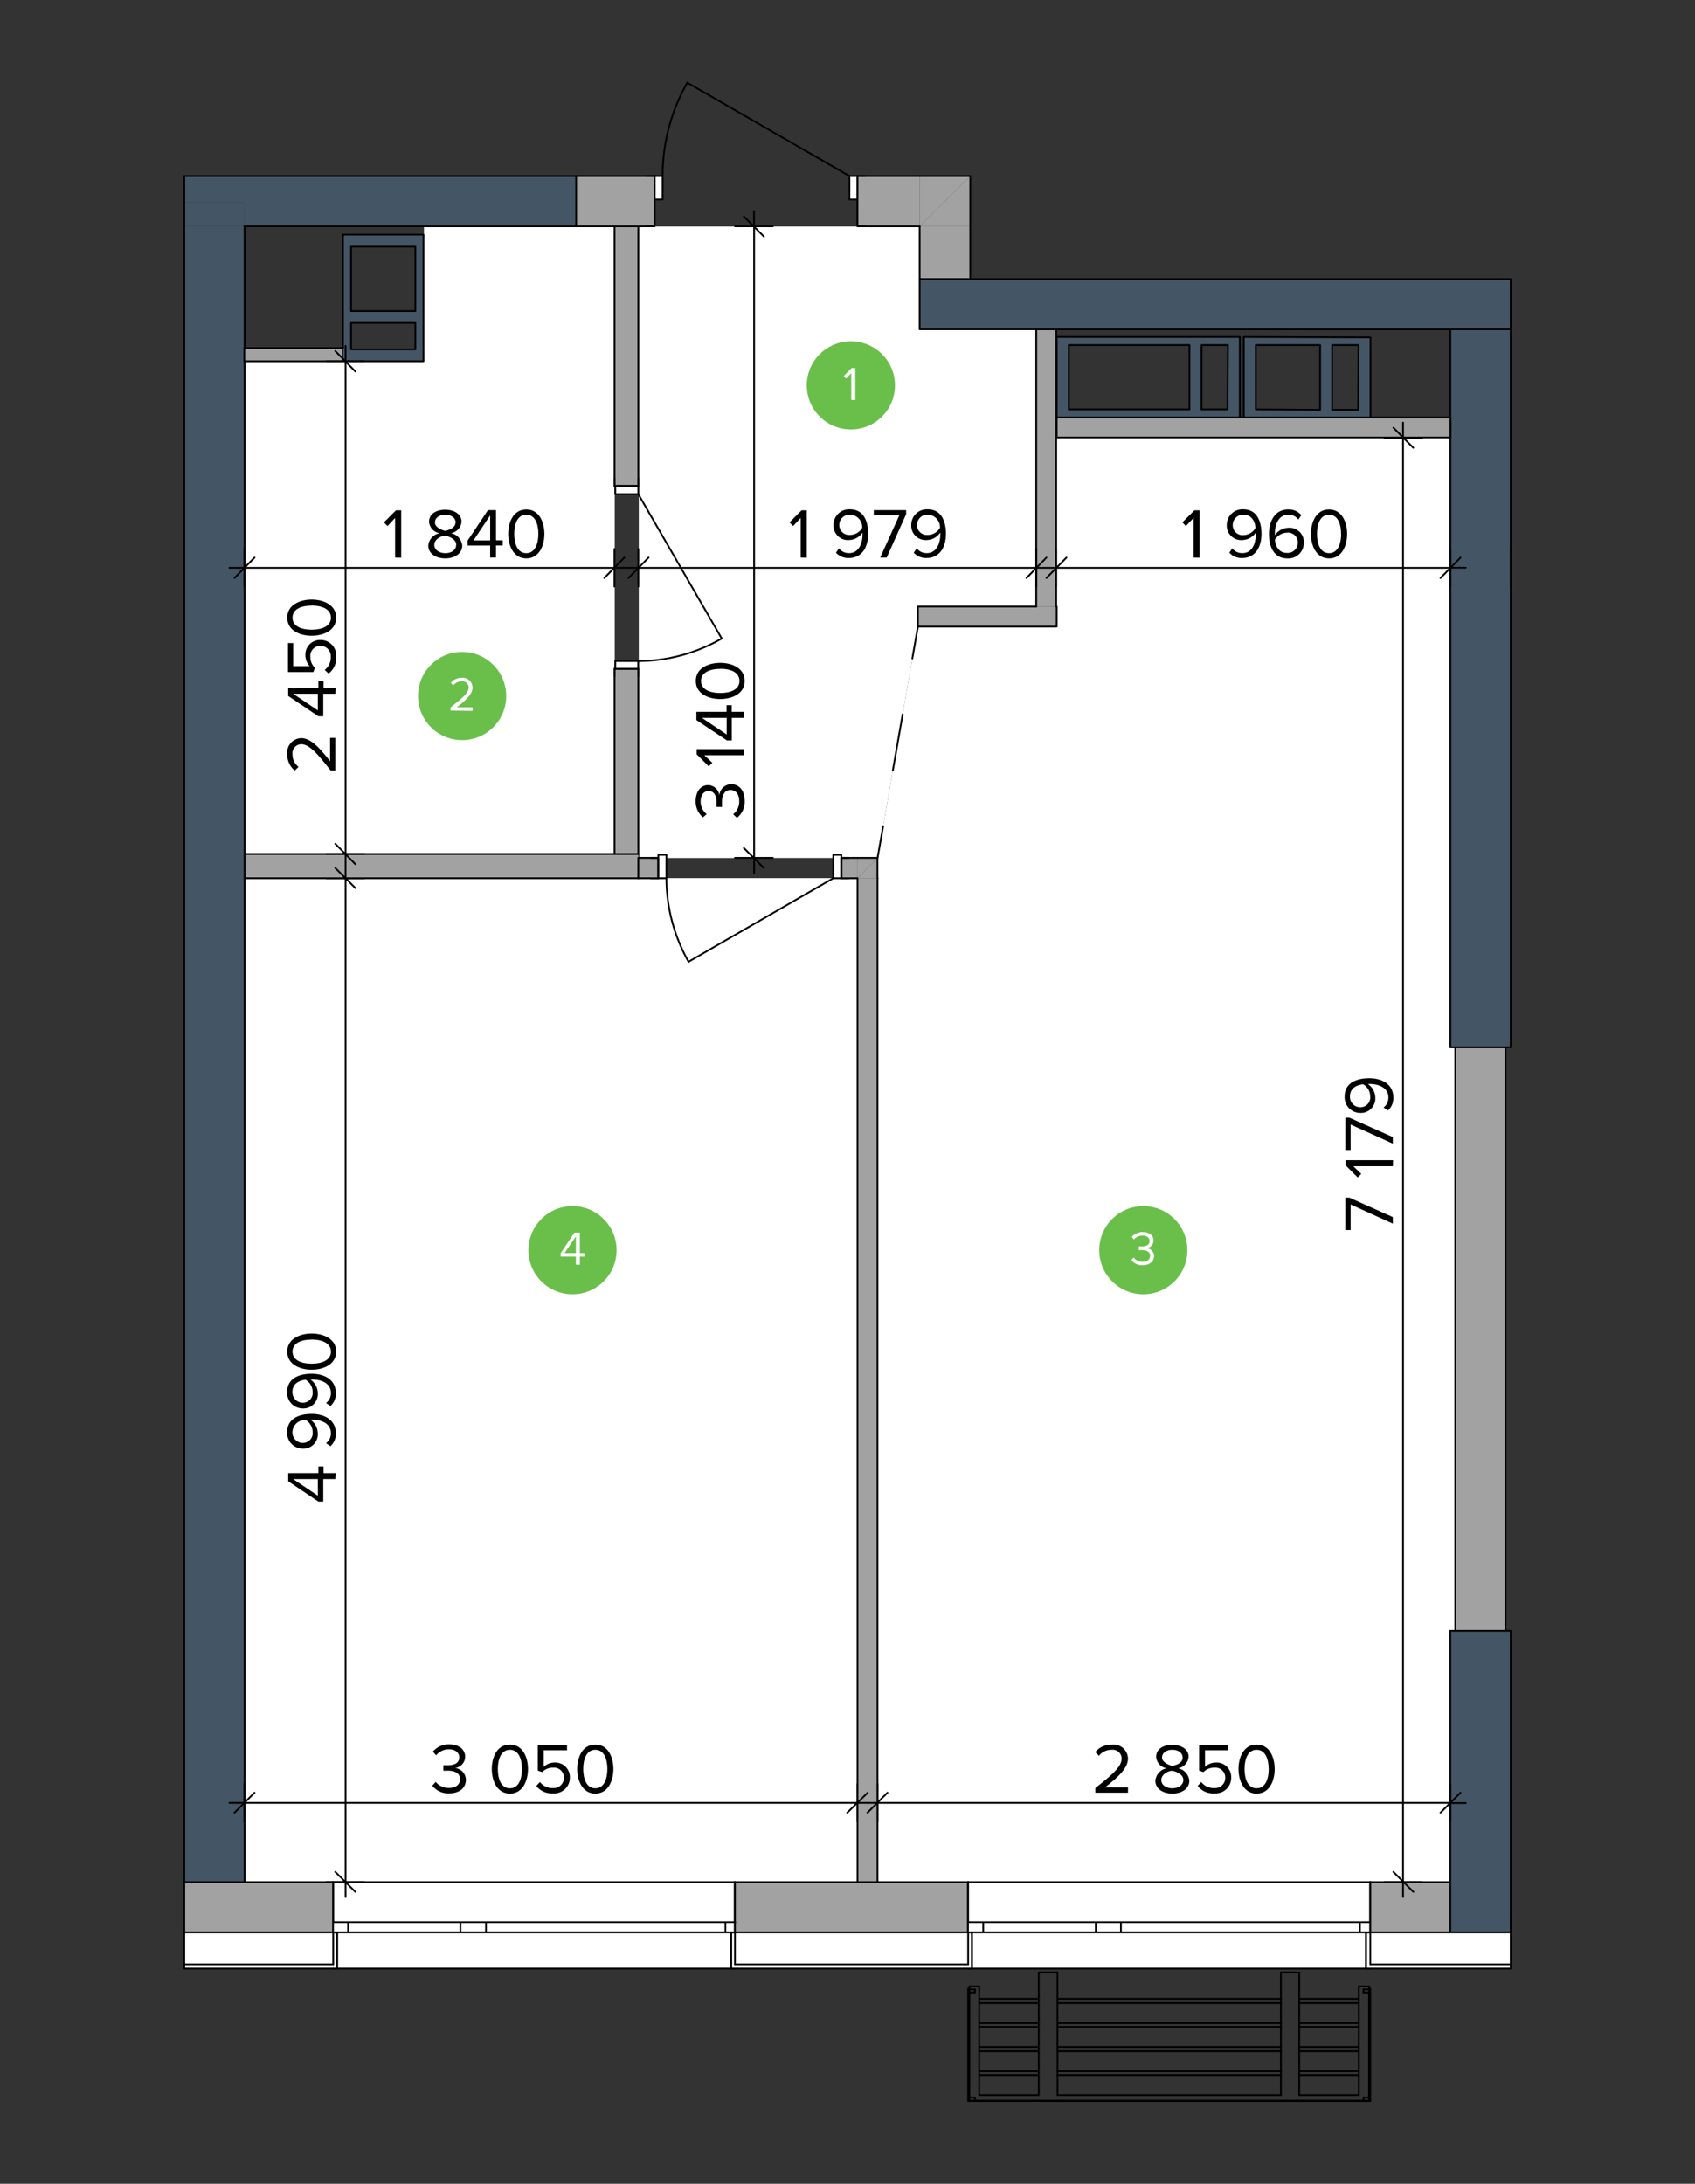<svg id="Layer_1" data-name="Layer 1" xmlns="http://www.w3.org/2000/svg" viewBox="0 0 281 362"><rect x="0" y="0" width="281" height="362" fill="#333333" stroke="none"/><defs><style>.cls-1,.cls-2{fill:#fff;}.cls-1,.cls-3,.cls-7{fill-rule:evenodd;}.cls-3,.cls-5{fill:#a2a2a3;}.cls-4{fill:none;stroke:#000;stroke-linecap:round;stroke-linejoin:round;stroke-width:0.29px;}.cls-6,.cls-7{fill:#445565;}.cls-8{fill:#6abf4b;}</style></defs><title>Artboard 2</title><polyline class="cls-1" points="101.91 145.57 105.91 145.57 142.16 145.57 142.16 311.94 40.67 311.94 40.67 145.58 101.91 145.57"/><polyline class="cls-1" points="40.67 59.81 70.29 59.81 70.29 37.56 96.89 37.56 96.89 37.55 101.9 37.55 101.91 141.57 40.67 141.58 40.67 59.81"/><polyline class="cls-1" points="152.48 37.55 152.48 46.21 152.48 46.21 152.48 54.54 171.8 54.54 171.8 100.56 152.17 100.56 152.17 103.9 145.49 142.23 105.9 142.24 105.9 37.55 152.48 37.55"/><polyline class="cls-1" points="145.49 142.23 152.17 103.9 175.13 103.9 175.13 72.54 175.13 72.54 240.33 72.5 240.33 173.58 241.16 173.58 241.16 270.27 240.33 270.27 240.33 311.94 145.49 311.94 145.49 142.23"/><rect class="cls-2" x="30.55" y="325.63" width="24.69" height="0.71"/><rect class="cls-2" x="121.84" y="325.63" width="38.66" height="0.71"/><rect class="cls-2" x="227.17" y="325.63" width="23.28" height="0.71"/><rect class="cls-2" x="30.55" y="320.33" width="24.69" height="5.3"/><rect class="cls-2" x="121.84" y="320.33" width="38.66" height="5.3"/><polygon class="cls-1" points="227.17 320.33 240.43 320.33 250.45 320.33 250.45 320.33 250.45 325.63 227.17 325.63 227.17 320.33"/><polygon class="cls-3" points="55.24 312 55.24 318.63 55.24 320.33 30.55 320.33 30.55 318.63 30.55 312 55.24 312"/><polygon class="cls-3" points="160.5 312 160.5 318.63 160.5 320.33 121.84 320.33 121.84 318.63 121.84 312 160.5 312"/><polygon class="cls-3" points="240.43 312 240.43 320.33 227.17 320.33 227.17 318.63 227.17 312 240.43 312"/><polygon class="cls-1" points="161.14 326.33 161.14 320.33 160.5 320.33 160.5 318.64 160.5 312 227.17 312 227.17 318.64 227.17 320.33 226.47 320.33 226.47 326.33 161.14 326.33"/><polygon class="cls-1" points="226.47 326.33 226.47 320.33 227.17 320.33 227.17 325.63 227.17 326.33 226.47 326.33"/><polygon class="cls-1" points="160.5 326.33 160.5 325.63 160.5 320.33 161.13 320.33 161.13 326.33 160.5 326.33"/><polygon class="cls-1" points="55.88 326.33 55.88 320.33 55.24 320.33 55.24 318.64 55.24 312 121.84 312 121.84 318.64 121.84 320.33 121.2 320.33 121.2 326.33 55.88 326.33"/><polygon class="cls-1" points="121.21 326.33 121.21 320.33 121.84 320.33 121.84 325.63 121.84 326.33 121.21 326.33"/><polygon class="cls-1" points="55.24 326.33 55.24 325.63 55.24 320.33 55.87 320.33 55.87 326.33 55.24 326.33"/><path class="cls-4" d="M227.17,325.63h23.28m-128.61,0H160.5m-129.95,0H55.24"/><path class="cls-4" d="M227.17,320.33h13.27m-118.6,0H160.5m-129.95,0H55.24m195.21,0h0"/><path class="cls-4" d="M160.5,320.33h.64m-.64,6h.64m0-6v6"/><line class="cls-4" x1="160.5" y1="325.63" x2="160.5" y2="320.33"/><path class="cls-4" d="M227.17,320.33h-.7m.7,6h-.7m0-6v6"/><line class="cls-4" x1="227.17" y1="325.63" x2="227.17" y2="320.33"/><path class="cls-4" d="M227.17,320.33v-1.69m0,0V312m-66.67,8.33v-1.69m0,0V312"/><path class="cls-4" d="M55.24,320.33h.64m-.64,6h.64m0-6v6"/><line class="cls-4" x1="55.24" y1="325.63" x2="55.24" y2="320.33"/><path class="cls-4" d="M121.84,320.33h-.63m.63,6h-.63m0-6v6"/><line class="cls-4" x1="121.84" y1="325.63" x2="121.84" y2="320.33"/><path class="cls-4" d="M121.84,320.33v-1.69m0,0V312m-66.6,8.33v-1.69m0,0V312"/><path class="cls-4" d="M227.17,326.33h23.28v-9.51m-128.61,9.51H160.5m-129.95-6v6H55.24"/><path class="cls-4" d="M55.24,312H30.55m130,0H121.84m118.6,0H227.17"/><path class="cls-4" d="M227.17,312H160.5m66,14.33H161.14"/><rect class="cls-2" x="225.48" y="318.64" width="1.69" height="1.69"/><rect class="cls-2" x="184.14" y="318.64" width="1.69" height="1.69"/><rect class="cls-2" x="185.83" y="318.64" width="39.65" height="1.69"/><rect class="cls-2" x="181.67" y="318.64" width="2.47" height="1.69"/><rect class="cls-2" x="160.5" y="318.64" width="2.47" height="1.69"/><rect class="cls-2" x="162.97" y="318.64" width="18.69" height="1.69"/><path class="cls-4" d="M161.14,320.33v6m-.64,0h.64m65.33-6v6m.7,0h-.7m-66-6V312m0,8.33v-1.69m66.67,1.69V312m0,8.33v-1.69m-64.2,0h18.7m0,1.69H163m-2.47-1.69H163v1.69H160.5m23.64,0h-2.47v-1.69h2.47m1.69,0h39.65m0,1.69H185.83m-1.69-1.69h1.69v1.69h-1.69m43,0h-1.69v-1.69h1.69"/><path class="cls-4" d="M121.84,312H55.24m66,14.33H55.88m-25.33-6V312m0,8.33v-1.69"/><rect class="cls-2" x="120.22" y="318.64" width="1.62" height="1.69"/><rect class="cls-2" x="78.88" y="318.64" width="1.69" height="1.69"/><rect class="cls-2" x="80.57" y="318.64" width="39.65" height="1.69"/><rect class="cls-2" x="76.33" y="318.64" width="2.54" height="1.69"/><rect class="cls-2" x="55.24" y="318.64" width="2.47" height="1.69"/><rect class="cls-2" x="57.71" y="318.64" width="18.62" height="1.69"/><path class="cls-4" d="M55.88,320.33v6m-.64,0h.64m65.33-6v6m.63,0h-.63m-66-6V312m0,8.33v-1.69m66.6,1.69V312m0,8.33v-1.69m-64.13,0H76.33m0,1.69H57.71m-2.47-1.69h2.47v1.69H55.24m23.64,0H76.33v-1.69h2.55m1.69,0h39.65m0,1.69H80.57m-1.69-1.69h1.69v1.69H78.88m43,0h-1.62v-1.69h1.62"/><polygon class="cls-3" points="152.46 37.51 152.46 29.18 160.85 29.18 152.46 37.51"/><polygon class="cls-3" points="152.46 37.51 160.85 29.18 160.85 37.51 152.46 37.51"/><rect class="cls-5" x="152.46" y="37.51" width="8.4" height="8.83"/><path class="cls-4" d="M152.46,37.51v8.82h8.39V29.18m0,0h-8.39"/><rect class="cls-5" x="241.28" y="172.42" width="8.32" height="97.92"/><polyline class="cls-4" points="249.6 270.35 249.6 172.42 241.28 172.42 241.28 270.35"/><rect class="cls-5" x="101.87" y="33.55" width="3.95" height="47.02"/><rect class="cls-5" x="101.87" y="110.86" width="3.95" height="31.35"/><path class="cls-4" d="M105.82,80.57v-47h-3.94m3.94,108.66V110.86m0,31.35h-3.94m0-31.35v31.35m0-108.66v47m3.94,30.29H102m3.81,0v1.27M102,110.86h-.13m0,0v1.27m3.94-31.56H102m3.81,0V79.3M102,80.57h-.13m0,0V79.3m3.94,66.29h0m0,0v-3.38"/><path class="cls-4" d="M119.65,105.85a27.8,27.8,0,0,1-13.82,3.74"/><rect class="cls-2" x="102.02" y="109.59" width="3.81" height="1.27"/><rect class="cls-2" x="102.02" y="80.57" width="3.81" height="1.34"/><path class="cls-4" d="M105.82,80.57v1.34H102V80.57h3.8M102,110.86v-1.27h3.8v1.27H102"/><line class="cls-4" x1="105.82" y1="81.91" x2="119.65" y2="105.85"/><path class="cls-4" d="M101.88,80.57V79.3m.13,1.27h-.13V79.3m3.94,1.27V79.3m0,1.27V79.3m0,1.27h-3.94m3.94,0H102m-.13,30.29v1.27m.13-1.27h-.13v1.27m3.94-1.27v1.27m0-1.27v1.27m0-1.27h-3.94m3.94,0H102"/><rect class="cls-5" x="35.56" y="141.57" width="70.27" height="4.02"/><polyline class="cls-4" points="105.83 141.57 35.56 141.57 35.56 145.59 105.83 145.59"/><polygon class="cls-3" points="79.58 37.51 95.52 37.51 95.52 29.18 108.5 29.18 108.5 37.51 79.58 37.51"/><rect class="cls-5" x="142.16" y="29.18" width="10.3" height="8.33"/><path class="cls-4" d="M108.51,29.18h-13m56.94,0h-10.3m0,8.33h10.3m-72.88,0h28.93m0-8.33v3.88m0-3.88h-1.27m1.27,3.88v4.45m0,0h-1.27m34.92-8.33v3.88m0-3.88h1.2m-1.2,3.88v4.45m0,0h1.2"/><path class="cls-4" d="M109.85,29.18a31.11,31.11,0,0,1,4.09-15.47"/><rect class="cls-2" x="108.51" y="29.18" width="1.34" height="3.88"/><rect class="cls-2" x="140.82" y="29.18" width="1.34" height="3.88"/><path class="cls-4" d="M142.16,29.18h-1.34v3.88h1.34V29.18m-33.65,3.88h1.34V29.18h-1.34v3.88"/><line class="cls-4" x1="140.82" y1="29.18" x2="113.94" y2="13.71"/><path class="cls-4" d="M142.16,37.51h1.2m-1.2-4.45v4.45h1.2m-1.2-8.33h1.2m-1.2,0h1.2m-1.2,0v8.33m0-8.33v3.88m-33.65,4.45h-1.27m1.27-4.45v4.45h-1.27m1.27-8.33h-1.27m1.27,0h-1.27m1.27,0v8.33m0-8.33v3.88"/><polygon class="cls-3" points="142.16 145.59 145.47 142.21 145.47 145.59 142.16 145.59"/><rect class="cls-5" x="105.82" y="142.21" width="3.32" height="3.39"/><rect class="cls-5" x="139.48" y="142.21" width="2.68" height="3.39"/><polygon class="cls-3" points="142.16 142.21 145.47 142.21 142.16 145.59 142.16 142.21"/><path class="cls-4" d="M105.82,145.59v-3.38m3.32,0h-3.32m39.65,0h-6m0,3.38h2.68m-36.34,0h3.32m0,0v-3.38m0,3.38h-1.27m1.27-3.38h-1.27m31.61,3.38v-3.38m0,3.38h1.2m-1.2-3.38h1.2m-34.86,3.38v-3.38m39.65,0v3.38"/><path class="cls-4" d="M114.15,159.43a28.14,28.14,0,0,1-3.67-13.83"/><rect class="cls-2" x="109.14" y="141.71" width="1.34" height="3.88"/><rect class="cls-2" x="138.14" y="141.71" width="1.34" height="3.88"/><path class="cls-4" d="M139.48,145.59h-1.34v-3.88h1.34v3.88m-30.34-3.88h1.34v3.88h-1.34v-3.88"/><line class="cls-4" x1="138.14" y1="145.59" x2="114.15" y2="159.43"/><path class="cls-4" d="M139.48,142.21h1.2m-1.2,0h1.2m-1.2,3.38h1.2m-1.2,0h1.2m-1.2,0v-3.38m0,3.38v-3.38m-30.34,0h-1.27m1.27,0h-1.27m1.27,3.38h-1.27m1.27,0h-1.27m1.27,0v-3.38m0,3.38v-3.38"/><rect class="cls-5" x="152.18" y="100.55" width="23" height="3.32"/><path class="cls-4" d="M171.79,100.55H152.18v3.32m0,0h23v-3.32"/><rect class="cls-5" x="171.79" y="54.52" width="3.31" height="46.03"/><polyline class="cls-4" points="175.1 100.55 175.1 54.52 171.79 54.52 171.79 100.55"/><rect class="cls-5" x="142.16" y="145.59" width="3.31" height="166.41"/><polyline class="cls-4" points="142.16 145.59 142.16 312 145.47 312 145.47 145.59"/><rect class="cls-6" x="240.43" y="46.4" width="10.02" height="127.22"/><polyline class="cls-4" points="250.45 173.62 250.45 46.4 240.44 46.4 240.44 173.62 250.45 173.62"/><rect class="cls-6" x="152.46" y="46.26" width="97.99" height="8.33"/><polyline class="cls-4" points="250.45 46.26 152.46 46.26 152.46 54.59 250.45 54.59 250.45 46.26"/><rect class="cls-6" x="30.55" y="37.51" width="9.95" height="274.49"/><path class="cls-4" d="M30.55,37.51V312h10m0,0V37.51"/><polygon class="cls-3" points="175.18 69.21 205.51 69.21 206.15 69.21 227.17 69.21 240.43 69.21 240.43 72.52 175.18 72.52 175.18 69.21"/><path class="cls-4" d="M175.18,69.21v3.31m31-3.31h-.64m-30.33,3.31h65.25V69.21H227.17"/><rect class="cls-5" x="40.5" y="57.7" width="16.37" height="2.19"/><polyline class="cls-4" points="56.86 57.7 40.5 57.7 40.5 59.89 56.86 59.89 56.86 57.7"/><rect class="cls-6" x="240.43" y="270.35" width="10.02" height="49.99"/><polyline class="cls-4" points="240.43 270.35 250.45 270.35 250.45 320.33 240.43 320.33 240.43 270.35"/><polygon class="cls-7" points="30.55 37.51 30.55 29.18 95.52 29.18 95.52 37.51 40.49 37.51 40.49 33.55 30.55 33.55 30.55 37.51 30.55 37.51"/><rect class="cls-6" x="30.55" y="33.55" width="9.95" height="3.95"/><polyline class="cls-4" points="40.5 37.51 95.52 37.51 95.52 29.18 30.55 29.18 30.55 37.51 30.55 37.51"/><path class="cls-7" d="M218.85,57.2H208.19V67.86l10.66.08Zm2,0V67.94h4.3l.08-10.74Zm6.35,12h-21V55.86l21,.07Z"/><path class="cls-4" d="M218.85,57.2V67.94l-10.66-.08V57.2h10.66m2,0h4.38l-.08,10.74h-4.3V57.2m6.35,12V55.93l-21-.07V69.21h21"/><path class="cls-7" d="M197.19,57.2h-20V67.86h20Zm2,0V67.86h4.31l.07-10.66Zm6.35,12H175.18V55.86h30.33Z"/><path class="cls-4" d="M197.19,57.2V67.86h-20V57.2h20m2,0h4.38l-.07,10.66h-4.31V57.2m6.35,12V55.86H175.18V69.21h30.33"/><path class="cls-7" d="M58.2,57.91H68.86V53.53H58.2Zm0-6.36H68.86V40.89H58.2Zm0-12.7h12v21H56.86v-21Z"/><path class="cls-4" d="M58.2,57.91V53.53H68.86v4.38H58.2m0-6.35V40.89H68.86V51.56H58.2m-1.34,8.33H70.2v-21H56.86V57.7"/><line class="cls-4" x1="160.71" y1="347.72" x2="160.71" y2="348.22"/><polyline class="cls-4" points="160.71 348.22 161.63 348.22 161.63 347.72"/><line class="cls-4" x1="161.63" y1="347.72" x2="160.71" y2="347.72"/><polyline class="cls-4" points="172.21 347.3 162.33 347.3 162.33 343.98"/><line class="cls-4" x1="162.33" y1="343.98" x2="172.21" y2="343.98"/><line class="cls-4" x1="162.33" y1="343.35" x2="162.33" y2="340.03"/><polyline class="cls-4" points="162.33 343.98 162.33 343.35 172.21 343.35"/><line class="cls-4" x1="162.33" y1="340.03" x2="172.21" y2="340.03"/><line class="cls-4" x1="162.33" y1="339.32" x2="172.21" y2="339.32"/><line class="cls-4" x1="160.5" y1="348.29" x2="160.5" y2="329.65"/><line class="cls-4" x1="162.33" y1="339.32" x2="162.33" y2="336"/><line class="cls-4" x1="162.33" y1="336" x2="172.21" y2="336"/><line class="cls-4" x1="162.33" y1="335.37" x2="172.21" y2="335.37"/><line class="cls-4" x1="160.71" y1="330.29" x2="160.71" y2="347.72"/><line class="cls-4" x1="162.33" y1="335.37" x2="162.33" y2="332.05"/><polyline class="cls-4" points="161.63 329.79 160.71 329.79 160.71 330.29"/><line class="cls-4" x1="160.71" y1="330.29" x2="161.63" y2="330.29"/><line class="cls-4" x1="161.63" y1="330.29" x2="161.63" y2="329.79"/><line class="cls-4" x1="162.33" y1="332.05" x2="162.33" y2="331.34"/><line class="cls-4" x1="162.33" y1="332.05" x2="172.21" y2="332.05"/><line class="cls-4" x1="162.33" y1="331.34" x2="172.21" y2="331.34"/><line class="cls-4" x1="162.33" y1="331.34" x2="162.33" y2="329.3"/><polyline class="cls-4" points="162.33 329.3 160.71 329.3 160.71 329.79"/><line class="cls-4" x1="162.33" y1="336" x2="162.33" y2="335.37"/><line class="cls-4" x1="162.33" y1="340.03" x2="162.33" y2="339.32"/><polyline class="cls-4" points="172.21 336 172.21 339.32 172.21 340.03"/><line class="cls-4" x1="172.21" y1="332.05" x2="172.21" y2="335.37"/><line class="cls-4" x1="172.21" y1="335.37" x2="172.21" y2="336"/><polyline class="cls-4" points="175.31 326.97 172.21 326.97 172.21 331.34"/><line class="cls-4" x1="172.21" y1="331.34" x2="172.21" y2="332.05"/><line class="cls-4" x1="175.32" y1="347.3" x2="175.32" y2="343.98"/><polyline class="cls-4" points="172.21 340.03 172.21 343.35 172.21 343.98 172.21 347.3"/><line class="cls-4" x1="175.32" y1="343.35" x2="175.32" y2="340.03"/><polyline class="cls-4" points="175.31 340.03 175.31 339.32 175.31 336"/><line class="cls-4" x1="175.32" y1="343.98" x2="175.32" y2="343.35"/><polyline class="cls-4" points="175.31 336 175.31 335.37 175.31 332.05"/><polyline class="cls-4" points="175.31 332.05 175.31 331.34 175.31 326.97"/><line class="cls-4" x1="227.17" y1="348.29" x2="160.5" y2="348.29"/><line class="cls-4" x1="175.32" y1="343.98" x2="212.35" y2="343.98"/><line class="cls-4" x1="225.26" y1="343.98" x2="215.39" y2="343.98"/><line class="cls-4" x1="225.26" y1="347.3" x2="215.39" y2="347.3"/><line class="cls-4" x1="212.35" y1="347.3" x2="175.32" y2="347.3"/><line class="cls-4" x1="175.32" y1="343.35" x2="212.35" y2="343.35"/><line class="cls-4" x1="175.32" y1="340.03" x2="212.35" y2="340.03"/><line class="cls-4" x1="175.32" y1="339.32" x2="212.35" y2="339.32"/><line class="cls-4" x1="175.32" y1="335.37" x2="212.35" y2="335.37"/><line class="cls-4" x1="175.32" y1="336" x2="212.35" y2="336"/><line class="cls-4" x1="175.32" y1="331.34" x2="212.35" y2="331.34"/><line class="cls-4" x1="175.32" y1="332.05" x2="212.35" y2="332.05"/><line class="cls-4" x1="212.35" y1="340.03" x2="212.35" y2="343.35"/><polyline class="cls-4" points="212.35 343.35 212.35 343.98 212.35 347.3"/><line class="cls-4" x1="215.39" y1="343.35" x2="215.39" y2="340.03"/><polyline class="cls-4" points="212.35 336 212.35 339.32 212.35 340.03"/><line class="cls-4" x1="212.35" y1="332.05" x2="212.35" y2="335.37"/><line class="cls-4" x1="212.35" y1="335.37" x2="212.35" y2="336"/><line class="cls-4" x1="212.35" y1="326.97" x2="212.35" y2="331.34"/><line class="cls-4" x1="212.35" y1="331.34" x2="212.35" y2="332.05"/><line class="cls-4" x1="215.39" y1="347.3" x2="215.39" y2="343.98"/><line class="cls-4" x1="161.63" y1="348.22" x2="226.04" y2="348.22"/><line class="cls-4" x1="215.39" y1="339.32" x2="215.39" y2="336"/><line class="cls-4" x1="215.39" y1="336" x2="215.39" y2="335.37"/><line class="cls-4" x1="225.26" y1="331.34" x2="215.39" y2="331.34"/><line class="cls-4" x1="215.39" y1="326.97" x2="212.35" y2="326.97"/><line class="cls-4" x1="215.39" y1="332.05" x2="215.39" y2="331.34"/><line class="cls-4" x1="225.26" y1="343.35" x2="215.39" y2="343.35"/><line class="cls-4" x1="215.39" y1="343.98" x2="215.39" y2="343.35"/><line class="cls-4" x1="225.26" y1="339.32" x2="215.39" y2="339.32"/><line class="cls-4" x1="215.39" y1="340.03" x2="225.26" y2="340.03"/><line class="cls-4" x1="215.39" y1="340.03" x2="215.39" y2="339.32"/><line class="cls-4" x1="215.39" y1="335.37" x2="215.39" y2="332.05"/><line class="cls-4" x1="215.39" y1="332.05" x2="225.26" y2="332.05"/><line class="cls-4" x1="225.26" y1="335.37" x2="215.39" y2="335.37"/><line class="cls-4" x1="215.39" y1="336" x2="225.26" y2="336"/><line class="cls-4" x1="215.39" y1="331.34" x2="215.39" y2="326.97"/><line class="cls-4" x1="226.96" y1="347.72" x2="226.96" y2="348.22"/><polyline class="cls-4" points="226.96 348.22 226.04 348.22 226.04 347.72"/><line class="cls-4" x1="226.04" y1="347.72" x2="226.96" y2="347.72"/><polyline class="cls-4" points="225.26 339.32 225.26 340.03 225.26 343.35 225.26 343.98 225.26 347.3"/><line class="cls-4" x1="227.17" y1="348.29" x2="227.17" y2="329.65"/><line class="cls-4" x1="225.26" y1="336" x2="225.26" y2="339.32"/><line class="cls-4" x1="226.96" y1="347.72" x2="226.96" y2="330.29"/><polyline class="cls-4" points="225.26 332.05 225.26 335.37 225.26 336"/><line class="cls-4" x1="226.04" y1="329.79" x2="226.96" y2="329.79"/><line class="cls-4" x1="226.96" y1="329.79" x2="226.96" y2="330.29"/><line class="cls-4" x1="226.96" y1="330.29" x2="226.04" y2="330.29"/><line class="cls-4" x1="226.04" y1="330.29" x2="226.04" y2="329.79"/><polyline class="cls-4" points="225.26 329.3 225.26 331.34 225.26 332.05"/><line class="cls-4" x1="226.96" y1="329.3" x2="226.96" y2="329.79"/><line class="cls-4" x1="226.96" y1="329.3" x2="225.26" y2="329.3"/><polyline class="cls-4" points="38.03 298.87 40.5 298.87 142.16 298.87"/><line class="cls-4" x1="42.19" y1="297.17" x2="38.87" y2="300.49"/><path class="cls-4" d="M142.16,298.87h3.31m-3.31,3.1v-6.28M40.5,302v-6.28"/><line class="cls-4" x1="143.85" y1="297.17" x2="140.46" y2="300.49"/><path class="cls-4" d="M145.47,298.87h95m-95,3.1v-6.28"/><path class="cls-4" d="M238.81,300.49l3.32-3.32m-95,0-3.32,3.32"/><path class="cls-4" d="M240.43,302v-6.28m0,3.18H243"/><path d="M71.67,296l.57-.62a2.71,2.71,0,0,0,2.19,1c1.15,0,1.84-.56,1.84-1.47s-.8-1.39-2-1.39H73.5v-.9h.82c1,0,1.82-.38,1.82-1.29s-.8-1.35-1.75-1.35a2.67,2.67,0,0,0-2.08,1l-.54-.62a3.42,3.42,0,0,1,2.69-1.21c1.51,0,2.66.77,2.66,2.1a1.92,1.92,0,0,1-1.7,1.83,2,2,0,0,1,1.82,1.93c0,1.31-1,2.27-2.78,2.27A3.3,3.3,0,0,1,71.67,296Z"/><path d="M81.53,293.25c0-1.93.85-4.06,3-4.06s3,2.13,3,4.06-.86,4.07-3,4.07S81.53,295.16,81.53,293.25Zm5,0c0-1.57-.5-3.19-2-3.19s-2,1.62-2,3.19.5,3.19,2,3.19S86.53,294.82,86.53,293.25Z"/><path d="M88.91,296.05l.6-.65a2.58,2.58,0,0,0,2.17,1,1.69,1.69,0,0,0,1.81-1.68,1.65,1.65,0,0,0-1.8-1.7,2.45,2.45,0,0,0-1.81.74l-.72-.25v-4.24H94v.87H90.14v2.74a2.66,2.66,0,0,1,1.84-.71,2.41,2.41,0,0,1,2.49,2.51,2.58,2.58,0,0,1-2.79,2.6A3.21,3.21,0,0,1,88.91,296.05Z"/><path d="M95.69,293.25c0-1.93.85-4.06,3-4.06s3,2.13,3,4.06-.87,4.07-3,4.07S95.69,295.16,95.69,293.25Zm5,0c0-1.57-.5-3.19-2-3.19s-2,1.62-2,3.19.51,3.19,2,3.19S100.69,294.82,100.69,293.25Z"/><path d="M181.59,297.17v-.77c2.83-2.23,4.36-3.54,4.36-4.9a1.47,1.47,0,0,0-1.63-1.44,2.63,2.63,0,0,0-2.14,1l-.6-.62a3.41,3.41,0,0,1,2.74-1.24A2.39,2.39,0,0,1,187,291.5c0,1.61-1.62,3.07-3.81,4.8H187v.87Z"/><path d="M191.54,295.18a2.32,2.32,0,0,1,1.87-2.06,2.06,2.06,0,0,1-1.74-1.89c0-1.42,1.38-2,2.68-2s2.7.62,2.7,2a2.08,2.08,0,0,1-1.75,1.89,2.33,2.33,0,0,1,1.87,2.06c0,1.33-1.27,2.14-2.82,2.14S191.54,296.53,191.54,295.18Zm4.64-.11c0-1-1.34-1.46-1.83-1.52s-1.83.5-1.83,1.52c0,.85.86,1.37,1.83,1.37S196.18,295.92,196.18,295.07Zm-.12-3.71c0-.81-.76-1.3-1.71-1.3s-1.7.49-1.7,1.3,1.23,1.27,1.7,1.36C194.84,292.63,196.06,292.32,196.06,291.36Z"/><path d="M198.55,296.05l.6-.65a2.56,2.56,0,0,0,2.17,1,1.69,1.69,0,0,0,1.81-1.68,1.65,1.65,0,0,0-1.8-1.7,2.46,2.46,0,0,0-1.82.74l-.72-.25v-4.24h4.81v.87h-3.83v2.74a2.66,2.66,0,0,1,1.84-.71,2.41,2.41,0,0,1,2.5,2.51,2.58,2.58,0,0,1-2.79,2.6A3.2,3.2,0,0,1,198.55,296.05Z"/><path d="M205.32,293.25c0-1.93.85-4.06,3-4.06s3,2.13,3,4.06-.86,4.07-3,4.07S205.32,295.16,205.32,293.25Zm5,0c0-1.57-.51-3.19-2-3.19s-2,1.62-2,3.19.51,3.19,2,3.19S210.33,294.82,210.33,293.25Z"/><path class="cls-4" d="M250.45,97.23V91"/><polyline class="cls-4" points="38.03 94.13 40.5 94.13 101.87 94.13"/><line class="cls-4" x1="42.19" y1="92.43" x2="38.87" y2="95.82"/><path class="cls-4" d="M101.87,94.13h3.95m-3.95,3.1V91M40.5,97.23V91"/><line class="cls-4" x1="103.5" y1="92.43" x2="100.18" y2="95.82"/><path class="cls-4" d="M105.82,94.13h66m-66,3.1V91"/><line class="cls-4" x1="107.52" y1="92.43" x2="104.2" y2="95.82"/><path class="cls-4" d="M171.79,94.13h3.31m-3.31,3.1V91"/><line class="cls-4" x1="173.48" y1="92.43" x2="170.17" y2="95.82"/><path class="cls-4" d="M175.1,94.13h65.33m-65.33,3.1V91"/><path class="cls-4" d="M238.81,95.82l3.32-3.39m-65.33,0-3.32,3.39"/><path class="cls-4" d="M240.43,97.23V91m0,3.11H243"/><path d="M65.5,92.43V85.86L64.24,87.2l-.59-.61,2-2h.86v7.86Z"/><path d="M71,90.44a2.33,2.33,0,0,1,1.88-2.06,2.07,2.07,0,0,1-1.75-1.89c0-1.42,1.38-2,2.69-2s2.69.62,2.69,2a2.07,2.07,0,0,1-1.75,1.89,2.32,2.32,0,0,1,1.87,2.06c0,1.33-1.27,2.13-2.81,2.13S71,91.78,71,90.44Zm4.64-.11c0-1-1.34-1.46-1.82-1.52S72,89.31,72,90.33c0,.85.86,1.37,1.84,1.37S75.62,91.18,75.62,90.33Zm-.11-3.71c0-.82-.77-1.3-1.71-1.3s-1.71.48-1.71,1.3S73.33,87.89,73.8,88C74.28,87.89,75.51,87.57,75.51,86.62Z"/><path d="M81.26,92.43v-2H77.52v-.81l3.37-5.06h1.34v5h1.11v.86H82.23v2Zm0-7L78.5,89.58h2.76Z"/><path d="M84.25,88.51c0-1.93.85-4.06,3-4.06s3,2.13,3,4.06-.86,4.06-3,4.06S84.25,90.42,84.25,88.51Zm5,0c0-1.57-.5-3.19-2-3.19s-2,1.62-2,3.19.51,3.19,2,3.19S89.25,90.07,89.25,88.51Z"/><path d="M132.74,92.43V85.86l-1.26,1.34-.59-.61,2-2h.86v7.86Z"/><path d="M138.59,91.62l.5-.73a2,2,0,0,0,1.68.8c1.59,0,2.22-1.59,2.22-3.08,0-.1,0-.21,0-.32a2.81,2.81,0,0,1-2.22,1.23A2.39,2.39,0,0,1,138.18,87a2.58,2.58,0,0,1,2.75-2.57c2.2,0,3,1.92,3,4.07s-1,4-3.2,4A2.73,2.73,0,0,1,138.59,91.62Zm4.35-4.12a2.09,2.09,0,0,0-2-2.19,1.71,1.71,0,0,0-1.8,1.66,1.63,1.63,0,0,0,1.82,1.7A2.34,2.34,0,0,0,142.94,87.5Z"/><path d="M145.92,92.43l3.17-7h-4.23v-.87h5.36v.67L147,92.43Z"/><path d="M151.48,91.62l.5-.73a2,2,0,0,0,1.68.8c1.59,0,2.22-1.59,2.22-3.08a1.77,1.77,0,0,0,0-.32,2.79,2.79,0,0,1-2.21,1.23A2.39,2.39,0,0,1,151.07,87a2.58,2.58,0,0,1,2.75-2.57c2.2,0,3,1.92,3,4.07s-1,4-3.19,4A2.73,2.73,0,0,1,151.48,91.62Zm4.35-4.12a2.09,2.09,0,0,0-2-2.19,1.71,1.71,0,0,0-1.8,1.66,1.63,1.63,0,0,0,1.81,1.7A2.34,2.34,0,0,0,155.83,87.5Z"/><path d="M197.87,92.43V85.86l-1.26,1.34-.59-.61,2-2h.86v7.86Z"/><path d="M203.8,91.62l.49-.73a2,2,0,0,0,1.69.8c1.59,0,2.21-1.59,2.21-3.08,0-.1,0-.21,0-.32A2.79,2.79,0,0,1,206,89.52,2.39,2.39,0,0,1,203.38,87a2.58,2.58,0,0,1,2.75-2.57c2.2,0,3,1.92,3,4.07s-1,4-3.19,4A2.71,2.71,0,0,1,203.8,91.62Zm4.34-4.12c-.08-1-.6-2.19-2-2.19A1.72,1.72,0,0,0,204.37,87a1.63,1.63,0,0,0,1.82,1.7A2.33,2.33,0,0,0,208.14,87.5Z"/><path d="M210.37,88.52c0-2.14,1-4.07,3.19-4.07a2.74,2.74,0,0,1,2.18.94l-.49.73a2,2,0,0,0-1.69-.8c-1.52,0-2.21,1.55-2.21,3.09,0,.11,0,.2,0,.31a2.82,2.82,0,0,1,2.23-1.23A2.37,2.37,0,0,1,216.15,90a2.57,2.57,0,0,1-2.75,2.57C211.21,92.57,210.37,90.65,210.37,88.52ZM215.16,90a1.63,1.63,0,0,0-1.81-1.7,2.41,2.41,0,0,0-2,1.18c.1,1,.62,2.18,2,2.18A1.7,1.7,0,0,0,215.16,90Z"/><path d="M217.33,88.51c0-1.93.85-4.06,3-4.06s3,2.13,3,4.06-.86,4.06-3,4.06S217.33,90.42,217.33,88.51Zm5,0c0-1.57-.51-3.19-2-3.19s-2,1.62-2,3.19.51,3.19,2,3.19S222.34,90.07,222.34,88.51Z"/><polyline class="cls-4" points="57.29 314.47 57.29 312 57.29 145.59"/><line class="cls-4" x1="55.59" y1="310.31" x2="58.91" y2="313.62"/><path class="cls-4" d="M57.29,145.59v-4m3.1,4H54.11M60.39,312H54.11"/><line class="cls-4" x1="55.59" y1="143.9" x2="58.91" y2="147.22"/><path class="cls-4" d="M57.29,141.57V59.89m3.1,81.68H54.11"/><path class="cls-4" d="M58.91,61.58l-3.32-3.39m0,81.69,3.32,3.38"/><path class="cls-4" d="M60.39,59.89H54.11m3.18,0V57.34"/><path d="M55.59,245.18h-2v3.74h-.81l-5-3.37V244.2h5v-1.11h.86v1.11h2Zm-7,0,4.1,2.76v-2.76Z"/><path d="M54.78,239.74l-.73-.5a2,2,0,0,0,.8-1.68c0-1.59-1.59-2.22-3.07-2.22h-.32a2.83,2.83,0,0,1,1.22,2.22,2.38,2.38,0,0,1-2.51,2.58,2.58,2.58,0,0,1-2.56-2.75c0-2.2,1.92-3,4.06-3s4,1,4,3.2A2.73,2.73,0,0,1,54.78,239.74Zm-4.11-4.35a2.09,2.09,0,0,0-2.19,2,1.71,1.71,0,0,0,1.66,1.8,1.62,1.62,0,0,0,1.69-1.81A2.36,2.36,0,0,0,50.67,235.39Z"/><path d="M54.78,233.07l-.73-.49a2,2,0,0,0,.8-1.69c0-1.59-1.59-2.21-3.07-2.21h-.32a2.81,2.81,0,0,1,1.22,2.21,2.39,2.39,0,0,1-2.51,2.59,2.58,2.58,0,0,1-2.56-2.75c0-2.21,1.92-3,4.06-3s4,1,4,3.19A2.7,2.7,0,0,1,54.78,233.07Zm-4.11-4.35c-1,.09-2.19.6-2.19,2a1.72,1.72,0,0,0,1.66,1.81,1.63,1.63,0,0,0,1.69-1.82A2.37,2.37,0,0,0,50.67,228.72Z"/><path d="M51.67,227.06c-1.92,0-4.05-.85-4.05-3s2.13-3,4.05-3,4.06.86,4.06,3S53.58,227.06,51.67,227.06Zm0-5c-1.57,0-3.18.5-3.18,2s1.61,2,3.18,2,3.19-.51,3.19-2S53.24,222.05,51.67,222.05Z"/><path d="M55.59,127.73h-.77c-2.23-2.83-3.54-4.36-4.89-4.36A1.47,1.47,0,0,0,48.49,125a2.62,2.62,0,0,0,1,2.13l-.63.61A3.45,3.45,0,0,1,47.62,125a2.39,2.39,0,0,1,2.31-2.64c1.6,0,3.06,1.62,4.79,3.82v-3.86h.87Z"/><path d="M55.59,115h-2v3.74h-.81l-5-3.37V114h5v-1.11h.86V114h2Zm-7,0,4.1,2.76V115Z"/><path d="M54.47,111.66l-.64-.61a2.58,2.58,0,0,0,1-2.17,1.69,1.69,0,0,0-1.68-1.81,1.65,1.65,0,0,0-1.7,1.8,2.46,2.46,0,0,0,.74,1.82l-.24.72H47.74V106.6h.87v3.83h2.73a2.66,2.66,0,0,1-.71-1.84,2.41,2.41,0,0,1,2.51-2.5,2.57,2.57,0,0,1,2.59,2.79A3.21,3.21,0,0,1,54.47,111.66Z"/><path d="M51.67,105.39c-1.92,0-4.05-.85-4.05-3s2.13-3,4.05-3,4.06.86,4.06,3S53.58,105.39,51.67,105.39Zm0-5c-1.57,0-3.18.5-3.18,2s1.61,2,3.18,2,3.19-.51,3.19-2S53.24,100.38,51.67,100.38Z"/><polyline class="cls-4" points="232.6 314.47 232.6 312 232.6 72.59"/><path class="cls-4" d="M234.29,74.22,231,70.9m0,239.41,3.31,3.31"/><path class="cls-4" d="M235.78,72.59H229.5M235.78,312H229.5m3.1-239.41V70.05"/><path d="M230.91,202.84l-7-3.18v4.24h-.87v-5.37h.67l7.19,3.22Z"/><path d="M230.91,193.33h-6.56l1.33,1.26-.6.59-2-2v-.86h7.86Z"/><path d="M230.91,189.58l-7-3.17v4.23h-.87v-5.36h.67l7.19,3.21Z"/><path d="M230.1,184.09l-.73-.5a2,2,0,0,0,.8-1.68c0-1.6-1.59-2.22-3.08-2.22h-.32a2.81,2.81,0,0,1,1.23,2.22,2.39,2.39,0,0,1-2.51,2.58,2.59,2.59,0,0,1-2.57-2.75c0-2.2,1.92-3,4.07-3s4,1,4,3.2A2.76,2.76,0,0,1,230.1,184.09ZM226,179.74c-1,.08-2.2.6-2.2,2a1.71,1.71,0,0,0,1.66,1.8,1.63,1.63,0,0,0,1.7-1.82A2.35,2.35,0,0,0,226,179.74Z"/><polyline class="cls-4" points="125.02 144.75 125.02 142.21 125.02 37.51"/><path class="cls-4" d="M126.64,39.2l-3.32-3.32m0,104.7,3.32,3.32"/><path class="cls-4" d="M128.12,37.51h-6.28m6.28,104.7h-6.28M125,37.51V35"/><path d="M122.17,135.57l-.62-.58a2.71,2.71,0,0,0,1-2.19c0-1.15-.57-1.84-1.47-1.84s-1.39.8-1.39,2c0,.33,0,.69,0,.81h-.9c0-.13,0-.5,0-.81,0-1-.39-1.83-1.3-1.83s-1.34.8-1.34,1.76a2.67,2.67,0,0,0,1,2.07l-.61.54a3.4,3.4,0,0,1-1.21-2.69c0-1.51.76-2.66,2.09-2.66a1.92,1.92,0,0,1,1.83,1.7A2,2,0,0,1,121.2,130c1.31,0,2.26,1,2.26,2.78A3.33,3.33,0,0,1,122.17,135.57Z"/><path d="M123.32,125.19h-6.56l1.33,1.26-.6.59-2-2v-.86h7.86Z"/><path d="M123.32,119h-2v3.74h-.81l-5.06-3.37V118h5v-1.1h.86V118h2Zm-6.95,0,4.1,2.76V119Z"/><path d="M119.4,115.88c-1.92,0-4.05-.85-4.05-3s2.13-3,4.05-3,4.06.86,4.06,3S121.31,115.88,119.4,115.88Zm0-5c-1.57,0-3.18.51-3.18,2s1.61,2,3.18,2,3.19-.5,3.19-2S121,110.86,119.4,110.86Z"/><line class="cls-4" x1="152.17" y1="103.9" x2="151.25" y2="109.16"/><line class="cls-4" x1="149.64" y1="118.43" x2="148.02" y2="127.7"/><line class="cls-4" x1="146.41" y1="136.97" x2="145.48" y2="142.23"/><circle class="cls-8" cx="189.54" cy="207.24" r="7.31"/><path class="cls-2" d="M187.55,208.87l.39-.41a1.85,1.85,0,0,0,1.48.7c.78,0,1.25-.38,1.25-1s-.55-.94-1.33-.94h-.55v-.61h.55c.67,0,1.24-.26,1.24-.88s-.54-.91-1.19-.91a1.84,1.84,0,0,0-1.41.65l-.36-.42a2.31,2.31,0,0,1,1.82-.82c1,0,1.8.52,1.8,1.42a1.29,1.29,0,0,1-1.15,1.24,1.33,1.33,0,0,1,1.23,1.31c0,.88-.71,1.53-1.88,1.53A2.22,2.22,0,0,1,187.55,208.87Z"/><circle class="cls-8" cx="141.06" cy="63.88" r="7.31"/><path class="cls-2" d="M141.12,66.29V61.85l-.85.9-.4-.41L141.2,61h.59v5.32Z"/><circle class="cls-8" cx="76.61" cy="115.38" r="7.31"/><path class="cls-2" d="M74.7,117.79v-.53c1.91-1.51,3-2.39,3-3.31a1,1,0,0,0-1.11-1,1.76,1.76,0,0,0-1.44.67l-.41-.43a2.32,2.32,0,0,1,1.85-.83A1.62,1.62,0,0,1,78.33,114c0,1.08-1.1,2.07-2.59,3.25h2.61v.59Z"/><circle class="cls-8" cx="94.91" cy="207.24" r="7.31"/><path class="cls-2" d="M95.47,209.65v-1.34H92.94v-.55l2.28-3.43h.91v3.39h.75v.59h-.75v1.34Zm0-4.7-1.87,2.77h1.87Z"/></svg>